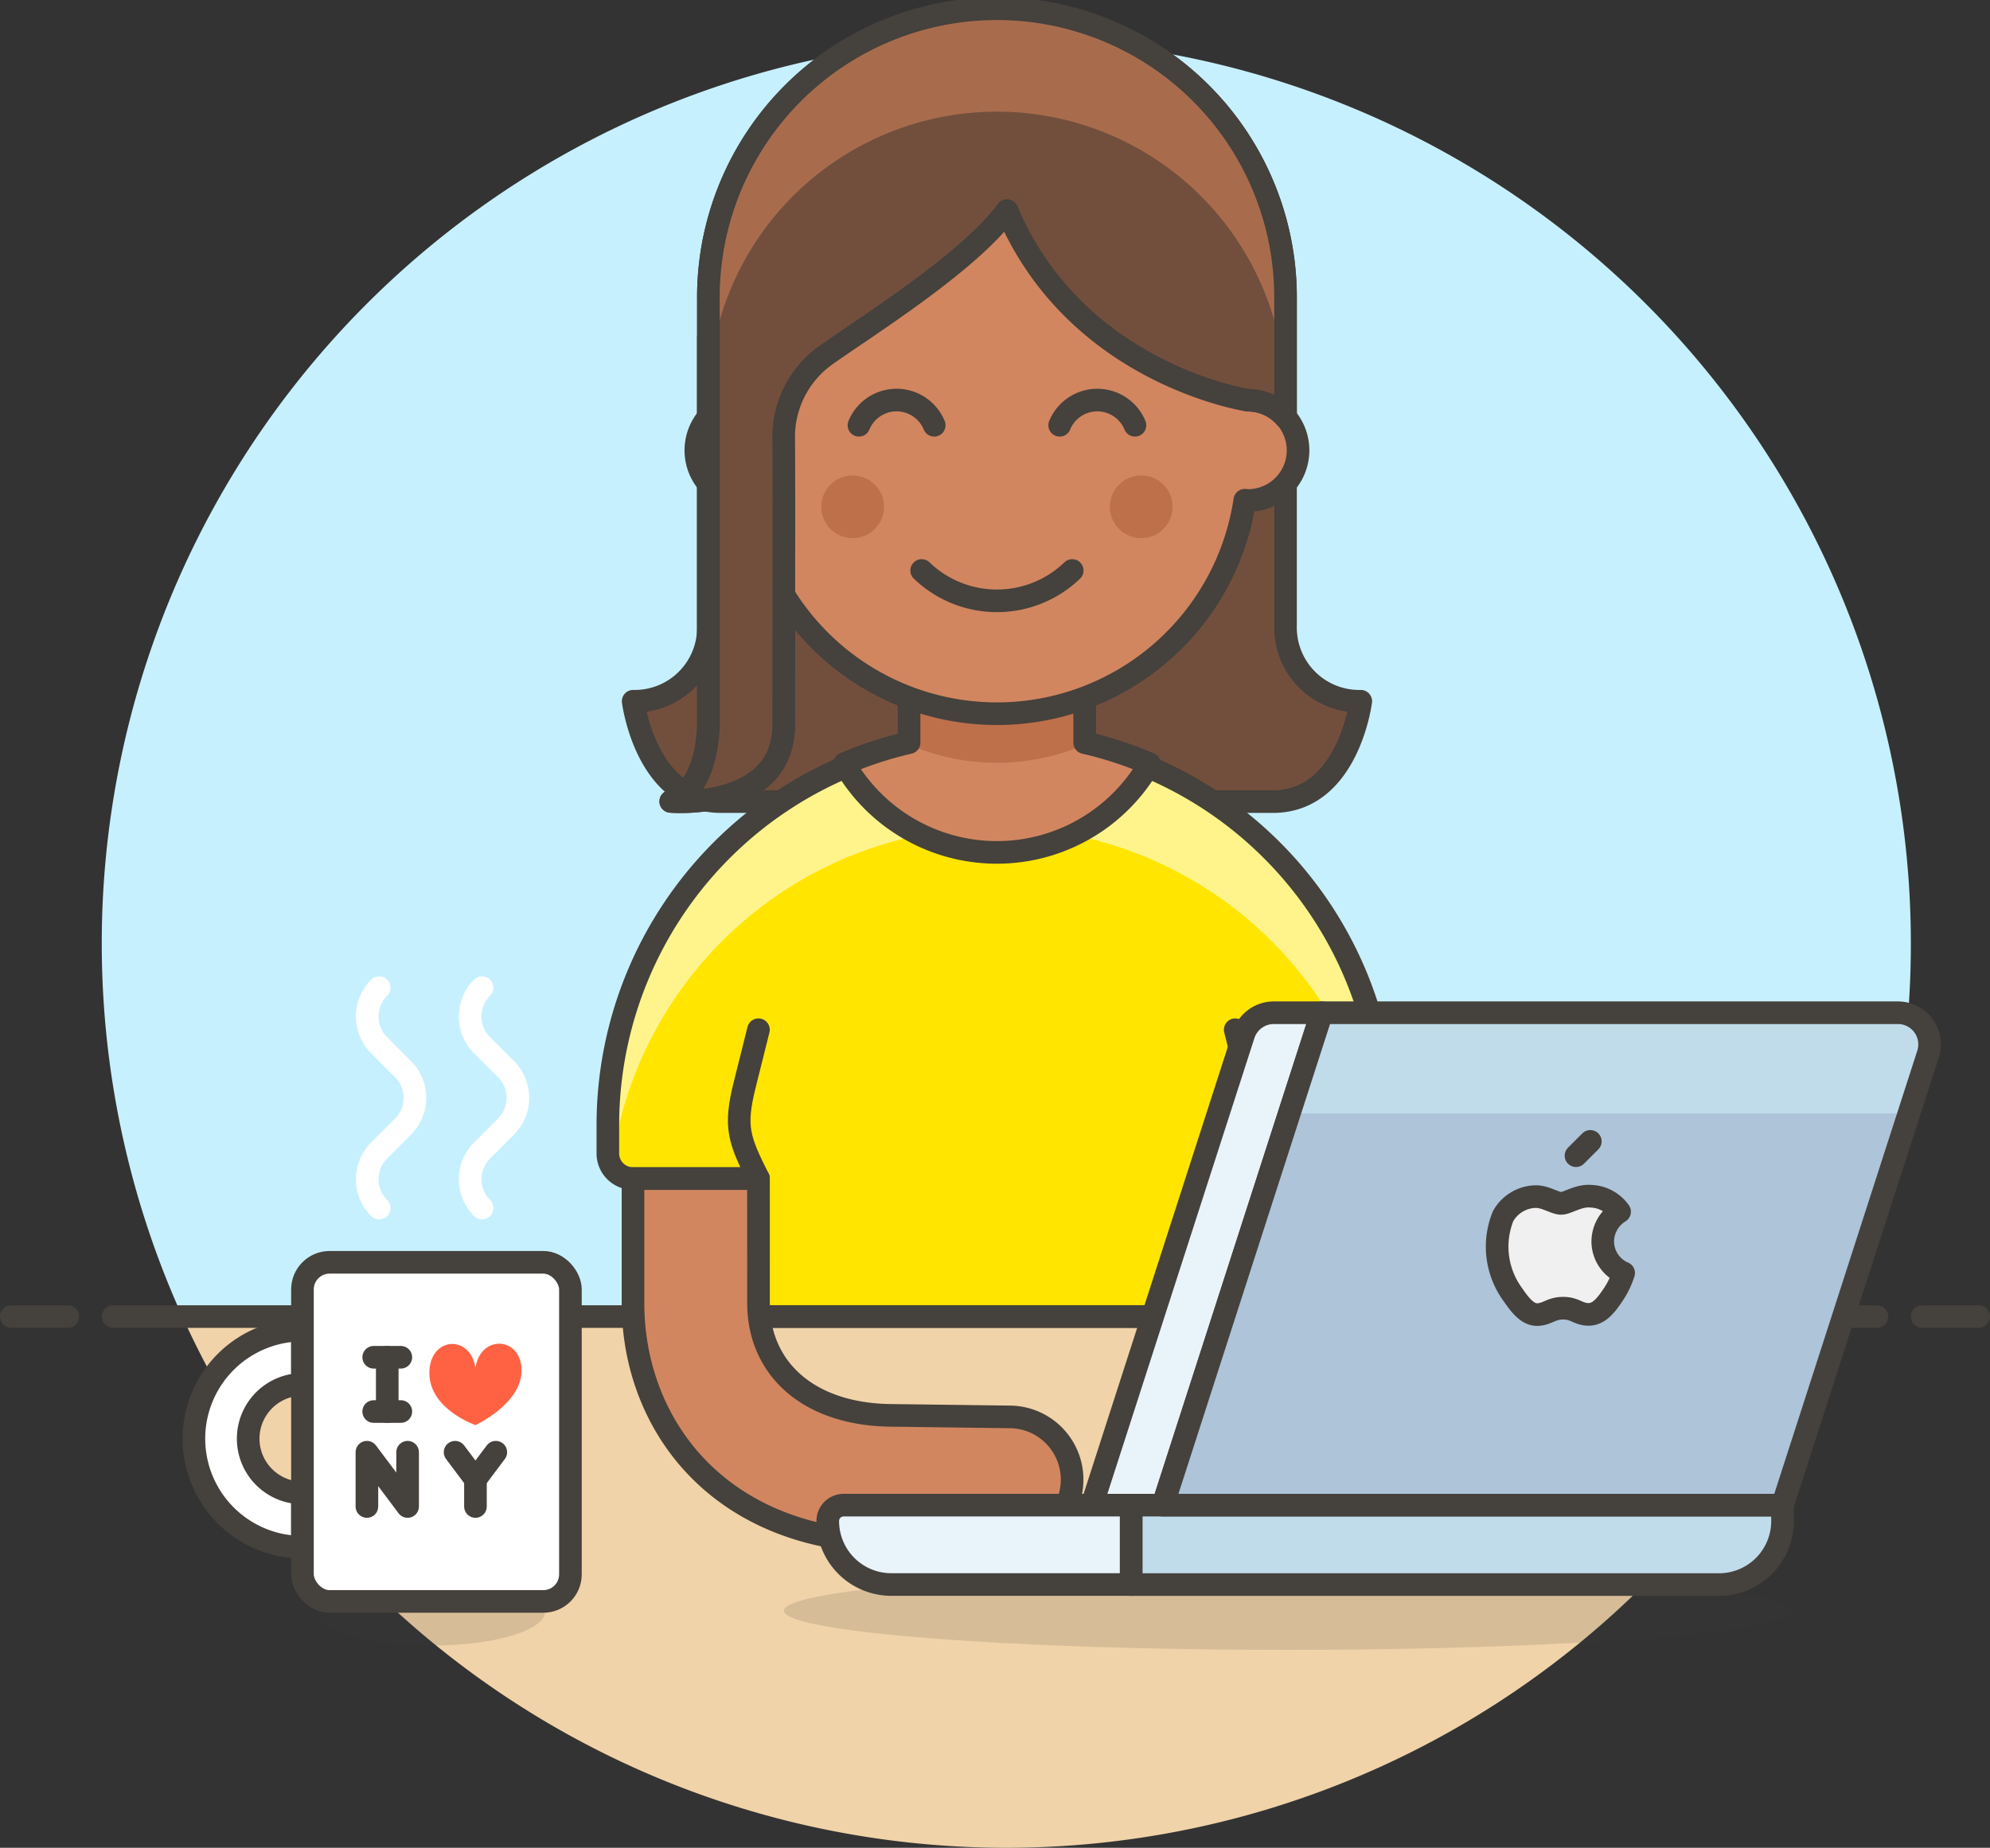 <svg xmlns="http://www.w3.org/2000/svg" width="88" height="81.725" viewBox="0 0 88 81.725"><rect x="0" y="0" width="88" height="81.725" fill="#333333" stroke="none"/><defs><style>
      .cls-1 {
        fill: #c7f0ff;
      }

      .cls-2 {
        fill: #f0d3a8;
      }

      .cls-13, .cls-21, .cls-3 {
        fill: none;
      }

      .cls-14, .cls-16, .cls-19, .cls-20, .cls-21, .cls-3, .cls-4, .cls-7 {
        stroke: #45413c;
      }

      .cls-13, .cls-3, .cls-4, .cls-7 {
        stroke-linecap: round;
      }

      .cls-13, .cls-14, .cls-16, .cls-19, .cls-20, .cls-21, .cls-3, .cls-4, .cls-7 {
        stroke-linejoin: round;
      }

      .cls-10, .cls-4 {
        fill: #724f3d;
      }

      .cls-5 {
        fill: #ffe500;
      }

      .cls-6 {
        fill: #fff48c;
      }

      .cls-7, .cls-8 {
        fill: #d18660;
      }

      .cls-9 {
        fill: #bd704a;
      }

      .cls-11 {
        fill: #a86c4d;
      }

      .cls-12 {
        fill: #45413c;
        opacity: 0.15;
      }

      .cls-13 {
        stroke: #fff;
      }

      .cls-14 {
        fill: #fff;
      }

      .cls-15 {
        fill: #ff6242;
      }

      .cls-16 {
        fill: #e8f4fa;
      }

      .cls-17 {
        fill: #adc4d9;
      }

      .cls-18, .cls-19 {
        fill: #c0dceb;
      }

      .cls-20 {
        fill: #f0f0f0;
      }
    </style></defs><g id="Designer-6--Design-Designer-Graphic-Digital-Artist-Laptop-Macbook-Content-Creator-Female" transform="translate(-6 -8.885)"><g id="Gruppe_7975" data-name="Gruppe 7975"><g id="Gruppe_7973" data-name="Gruppe 7973"><path id="Pfad_48494" data-name="Pfad 48494" class="cls-1" d="M90.5,50.615a40,40,0,1,0-76.436,16.5H86.936a39.844,39.844,0,0,0,3.564-16.5Z"></path><path id="Pfad_48495" data-name="Pfad 48495" class="cls-2" d="M14.064,67.115a40,40,0,0,0,72.872,0Z"></path></g><g id="Gruppe_7974" data-name="Gruppe 7974"><line id="Linie_12061" data-name="Linie 12061" class="cls-3" x2="78" transform="translate(11 67.115)"></line><line id="Linie_12062" data-name="Linie 12062" class="cls-3" x2="2.5" transform="translate(6.5 67.115)"></line><line id="Linie_12063" data-name="Linie 12063" class="cls-3" x2="2.5" transform="translate(91 67.115)"></line></g></g><g id="Gruppe_7987" data-name="Gruppe 7987"><g id="Gruppe_7980" data-name="Gruppe 7980"><path id="Pfad_48496" data-name="Pfad 48496" class="cls-4" d="M62.847,22.146a12.761,12.761,0,1,0-25.521,0V36.57A3.26,3.26,0,0,1,34,39.9s.555,4.439,3.884,4.439H62.292c3.329,0,3.883-4.439,3.883-4.439a3.26,3.26,0,0,1-3.328-3.329Z"></path><g id="Gruppe_7976" data-name="Gruppe 7976"><path id="Pfad_48497" data-name="Pfad 48497" class="cls-5" d="M60.622,67.112v-6.1H66.17a1.11,1.11,0,0,0,1.11-1.11V58.648a17.2,17.2,0,1,0-34.4,0V59.9a1.11,1.11,0,0,0,1.11,1.11h5.55v6.1Z"></path><path id="Pfad_48498" data-name="Pfad 48498" class="cls-6" d="M50.081,41.29a17.228,17.228,0,0,0-17.2,17.358V59.9a1.105,1.105,0,0,0,.157.568,17.183,17.183,0,0,1,34.085,0,1.1,1.1,0,0,0,.156-.568V58.648a17.228,17.228,0,0,0-17.2-17.358Z"></path><path id="Pfad_48499" data-name="Pfad 48499" class="cls-3" d="M60.622,67.112v-6.1H66.17a1.11,1.11,0,0,0,1.11-1.11V58.648a17.2,17.2,0,1,0-34.4,0V59.9a1.11,1.11,0,0,0,1.11,1.11h5.55v6.1Z"></path><path id="Pfad_48500" data-name="Pfad 48500" class="cls-7" d="M39.542,66.515c0,2.9,2.217,4.971,5.98,4.971l5.114.066a2.774,2.774,0,0,1,2.774,2.774h0A2.774,2.774,0,0,1,50.636,77.1H45.522c-7.726,0-11.53-5.2-11.53-10.587v-5.5H39.54Z"></path><rect id="Rechteck_10576" data-name="Rechteck 10576" class="cls-7" width="5.548" height="6.103" transform="translate(60.622 61.011)"></rect><path id="Pfad_48501" data-name="Pfad 48501" class="cls-3" d="M39.54,61.011c-.861-1.724-1.078-2.269-.611-4.138l.611-2.445"></path><path id="Pfad_48502" data-name="Pfad 48502" class="cls-3" d="M60.622,61.011c.862-1.724,1.079-2.269.612-4.138l-.612-2.445"></path><path id="Pfad_48503" data-name="Pfad 48503" class="cls-8" d="M53.966,41.73V38.264H46.2V41.73a16.973,16.973,0,0,0-2.866.936,7.772,7.772,0,0,0,13.5,0,16.981,16.981,0,0,0-2.868-.936Z"></path><path id="Pfad_48504" data-name="Pfad 48504" class="cls-9" d="M46.2,38.264V41.82a9.81,9.81,0,0,0,7.767,0V38.264Z"></path><path id="Pfad_48505" data-name="Pfad 48505" class="cls-3" d="M53.966,41.73V38.264H46.2V41.73a16.973,16.973,0,0,0-2.866.936,7.772,7.772,0,0,0,13.5,0,16.981,16.981,0,0,0-2.868-.936Z"></path></g><g id="Gruppe_7979" data-name="Gruppe 7979"><path id="Pfad_48506" data-name="Pfad 48506" class="cls-3" d="M50.53,18.2c-1.648,2.27-6.185,5.107-7.967,6.367a4.444,4.444,0,0,0-1.908,3.684c.022,1.009,0,11.628,0,12.682,0,3.818-4.994,3.4-4.994,3.4C37.326,43.769,37.326,41,37.326,41V23.81"></path><g id="Gruppe_7977" data-name="Gruppe 7977"><path id="Pfad_48507" data-name="Pfad 48507" class="cls-7" d="M61.182,26.584V23.81a11.1,11.1,0,0,0-22.192,0v2.774a2.219,2.219,0,1,0,0,4.438c.047,0,.09-.01.136-.013a11.082,11.082,0,0,0,21.92,0c.046,0,.09.013.136.013a2.219,2.219,0,1,0,0-4.438Z"></path><circle id="Ellipse_26298" data-name="Ellipse 26298" class="cls-9" cx="1.387" cy="1.387" r="1.387" transform="translate(42.319 29.913)"></circle><circle id="Ellipse_26299" data-name="Ellipse 26299" class="cls-9" cx="1.387" cy="1.387" r="1.387" transform="translate(55.079 29.913)"></circle><path id="Pfad_48508" data-name="Pfad 48508" class="cls-3" d="M53.415,34.117a4.8,4.8,0,0,1-6.658,0"></path><path id="Pfad_48509" data-name="Pfad 48509" class="cls-3" d="M47.312,27.694a1.8,1.8,0,0,0-3.329,0"></path><path id="Pfad_48510" data-name="Pfad 48510" class="cls-3" d="M56.189,27.694a1.8,1.8,0,0,0-3.329,0"></path></g><g id="Gruppe_7978" data-name="Gruppe 7978"><path id="Pfad_48511" data-name="Pfad 48511" class="cls-10" d="M62.847,22.146a12.761,12.761,0,1,0-25.521,0V41s0,2.774-1.665,3.329c0,0,4.994.422,4.994-3.4,0-1.054.022-11.673,0-12.682a4.444,4.444,0,0,1,1.908-3.684c1.782-1.26,6.319-4.1,7.967-6.367,3.051,7.253,10.652,8.389,10.652,8.389a2.206,2.206,0,0,1,1.665.765Z"></path><path id="Pfad_48512" data-name="Pfad 48512" class="cls-11" d="M50.086,9.385a12.76,12.76,0,0,0-12.76,12.761v4.438a12.761,12.761,0,1,1,25.522,0V22.146A12.761,12.761,0,0,0,50.086,9.385Z"></path><path id="Pfad_48513" data-name="Pfad 48513" class="cls-3" d="M62.847,22.146a12.761,12.761,0,1,0-25.521,0V41s0,2.774-1.665,3.329c0,0,4.994.422,4.994-3.4,0-1.054.022-11.673,0-12.682a4.444,4.444,0,0,1,1.908-3.684c1.782-1.26,6.319-4.1,7.967-6.367,3.051,7.253,10.652,8.389,10.652,8.389a2.206,2.206,0,0,1,1.665.765Z"></path></g></g></g><g id="Gruppe_7983" data-name="Gruppe 7983"><ellipse id="Ellipse_26300" data-name="Ellipse 26300" class="cls-12" cx="5" cy="1.5" rx="5" ry="1.5" transform="translate(20.1 78.665)"></ellipse><g id="Gruppe_7982" data-name="Gruppe 7982"><path id="Pfad_48514" data-name="Pfad 48514" class="cls-13" d="M22.767,52.569a1.8,1.8,0,0,0,0,2.546l1.054,1.054a1.8,1.8,0,0,1,0,2.546l-1.054,1.054a1.8,1.8,0,0,0,0,2.546"></path><path id="Pfad_48515" data-name="Pfad 48515" class="cls-13" d="M27.318,52.569a1.8,1.8,0,0,0,0,2.546l1.055,1.054a1.8,1.8,0,0,1,0,2.546l-1.055,1.054a1.8,1.8,0,0,0,0,2.546"></path><path id="Pfad_48516" data-name="Pfad 48516" class="cls-14" d="M19.375,77.315a4.8,4.8,0,1,1,0-9.6v2.4a2.4,2.4,0,1,0,0,4.8Z"></path><rect id="Rechteck_10577" data-name="Rechteck 10577" class="cls-14" width="11.85" height="15" rx="1.2" transform="translate(19.375 64.715)"></rect><g id="Gruppe_7981" data-name="Gruppe 7981"><path id="Pfad_48517" data-name="Pfad 48517" class="cls-15" d="M27.025,71.915s2.038-.928,2.038-2.421-1.808-1.608-2.038-.115c-.23-1.494-2.038-1.379-2.038.23S27.025,71.915,27.025,71.915Z"></path><line id="Linie_12064" data-name="Linie 12064" class="cls-3" y2="2.4" transform="translate(23.125 68.915)"></line><path id="Pfad_48518" data-name="Pfad 48518" class="cls-3" d="M22.225,75.515v-2.4l1.8,2.4v-2.4"></path><path id="Pfad_48519" data-name="Pfad 48519" class="cls-3" d="M26.125,73.115l.9,1.2.9-1.2"></path><line id="Linie_12065" data-name="Linie 12065" class="cls-3" y1="1.2" transform="translate(27.025 74.315)"></line></g><line id="Linie_12066" data-name="Linie 12066" class="cls-3" x2="1.2" transform="translate(22.525 68.915)"></line><line id="Linie_12067" data-name="Linie 12067" class="cls-3" x2="1.2" transform="translate(22.525 71.315)"></line></g></g><g id="Gruppe_7986" data-name="Gruppe 7986"><ellipse id="Ellipse_26301" data-name="Ellipse 26301" class="cls-12" cx="22.278" cy="1.732" rx="22.278" ry="1.732" transform="translate(40.663 78.392)"></ellipse><g id="Gruppe_7985" data-name="Gruppe 7985"><path id="Pfad_48520" data-name="Pfad 48520" class="cls-16" d="M57.425,75.456H54.283L60.994,54.65a1.4,1.4,0,0,1,1.337-.973h2.12Z"></path><path id="Pfad_48521" data-name="Pfad 48521" class="cls-17" d="M84.825,75.456h-27.4l7.026-21.779h25.47a1.4,1.4,0,0,1,1.338,1.836Z"></path><path id="Pfad_48522" data-name="Pfad 48522" class="cls-18" d="M64.451,53.677h25.47a1.4,1.4,0,0,1,1.338,1.836l-.845,2.617h-27.4Z"></path><path id="Pfad_48523" data-name="Pfad 48523" class="cls-19" d="M84.825,75.456H56.02v3.513H82.015a2.81,2.81,0,0,0,2.81-2.81Z"></path><path id="Pfad_48524" data-name="Pfad 48524" class="cls-16" d="M56.02,75.456H43.305a.7.7,0,0,0-.7.7,2.809,2.809,0,0,0,2.81,2.81H56.02Z"></path><g id="Gruppe_7984" data-name="Gruppe 7984"><path id="Pfad_48525" data-name="Pfad 48525" class="cls-20" d="M76.875,63.791a1.557,1.557,0,0,1,.745-1.314,1.617,1.617,0,0,0-1.263-.684c-.538-.055-1.048.316-1.321.316s-.693-.308-1.139-.3a1.694,1.694,0,0,0-1.429.866,3.592,3.592,0,0,0,.438,3.478c.29.419.635.891,1.09.874.437-.018.6-.283,1.13-.283s.677.283,1.139.274.769-.427,1.057-.848a3.785,3.785,0,0,0,.477-.982,1.525,1.525,0,0,1-.924-1.4Z"></path><line id="Linie_12068" data-name="Linie 12068" class="cls-3" y1="0.634" x2="0.634" transform="translate(75.692 59.366)"></line></g><path id="Pfad_48526" data-name="Pfad 48526" class="cls-21" d="M84.825,75.456h-27.4l7.026-21.779h25.47a1.4,1.4,0,0,1,1.338,1.836Z"></path></g></g></g></g></svg>